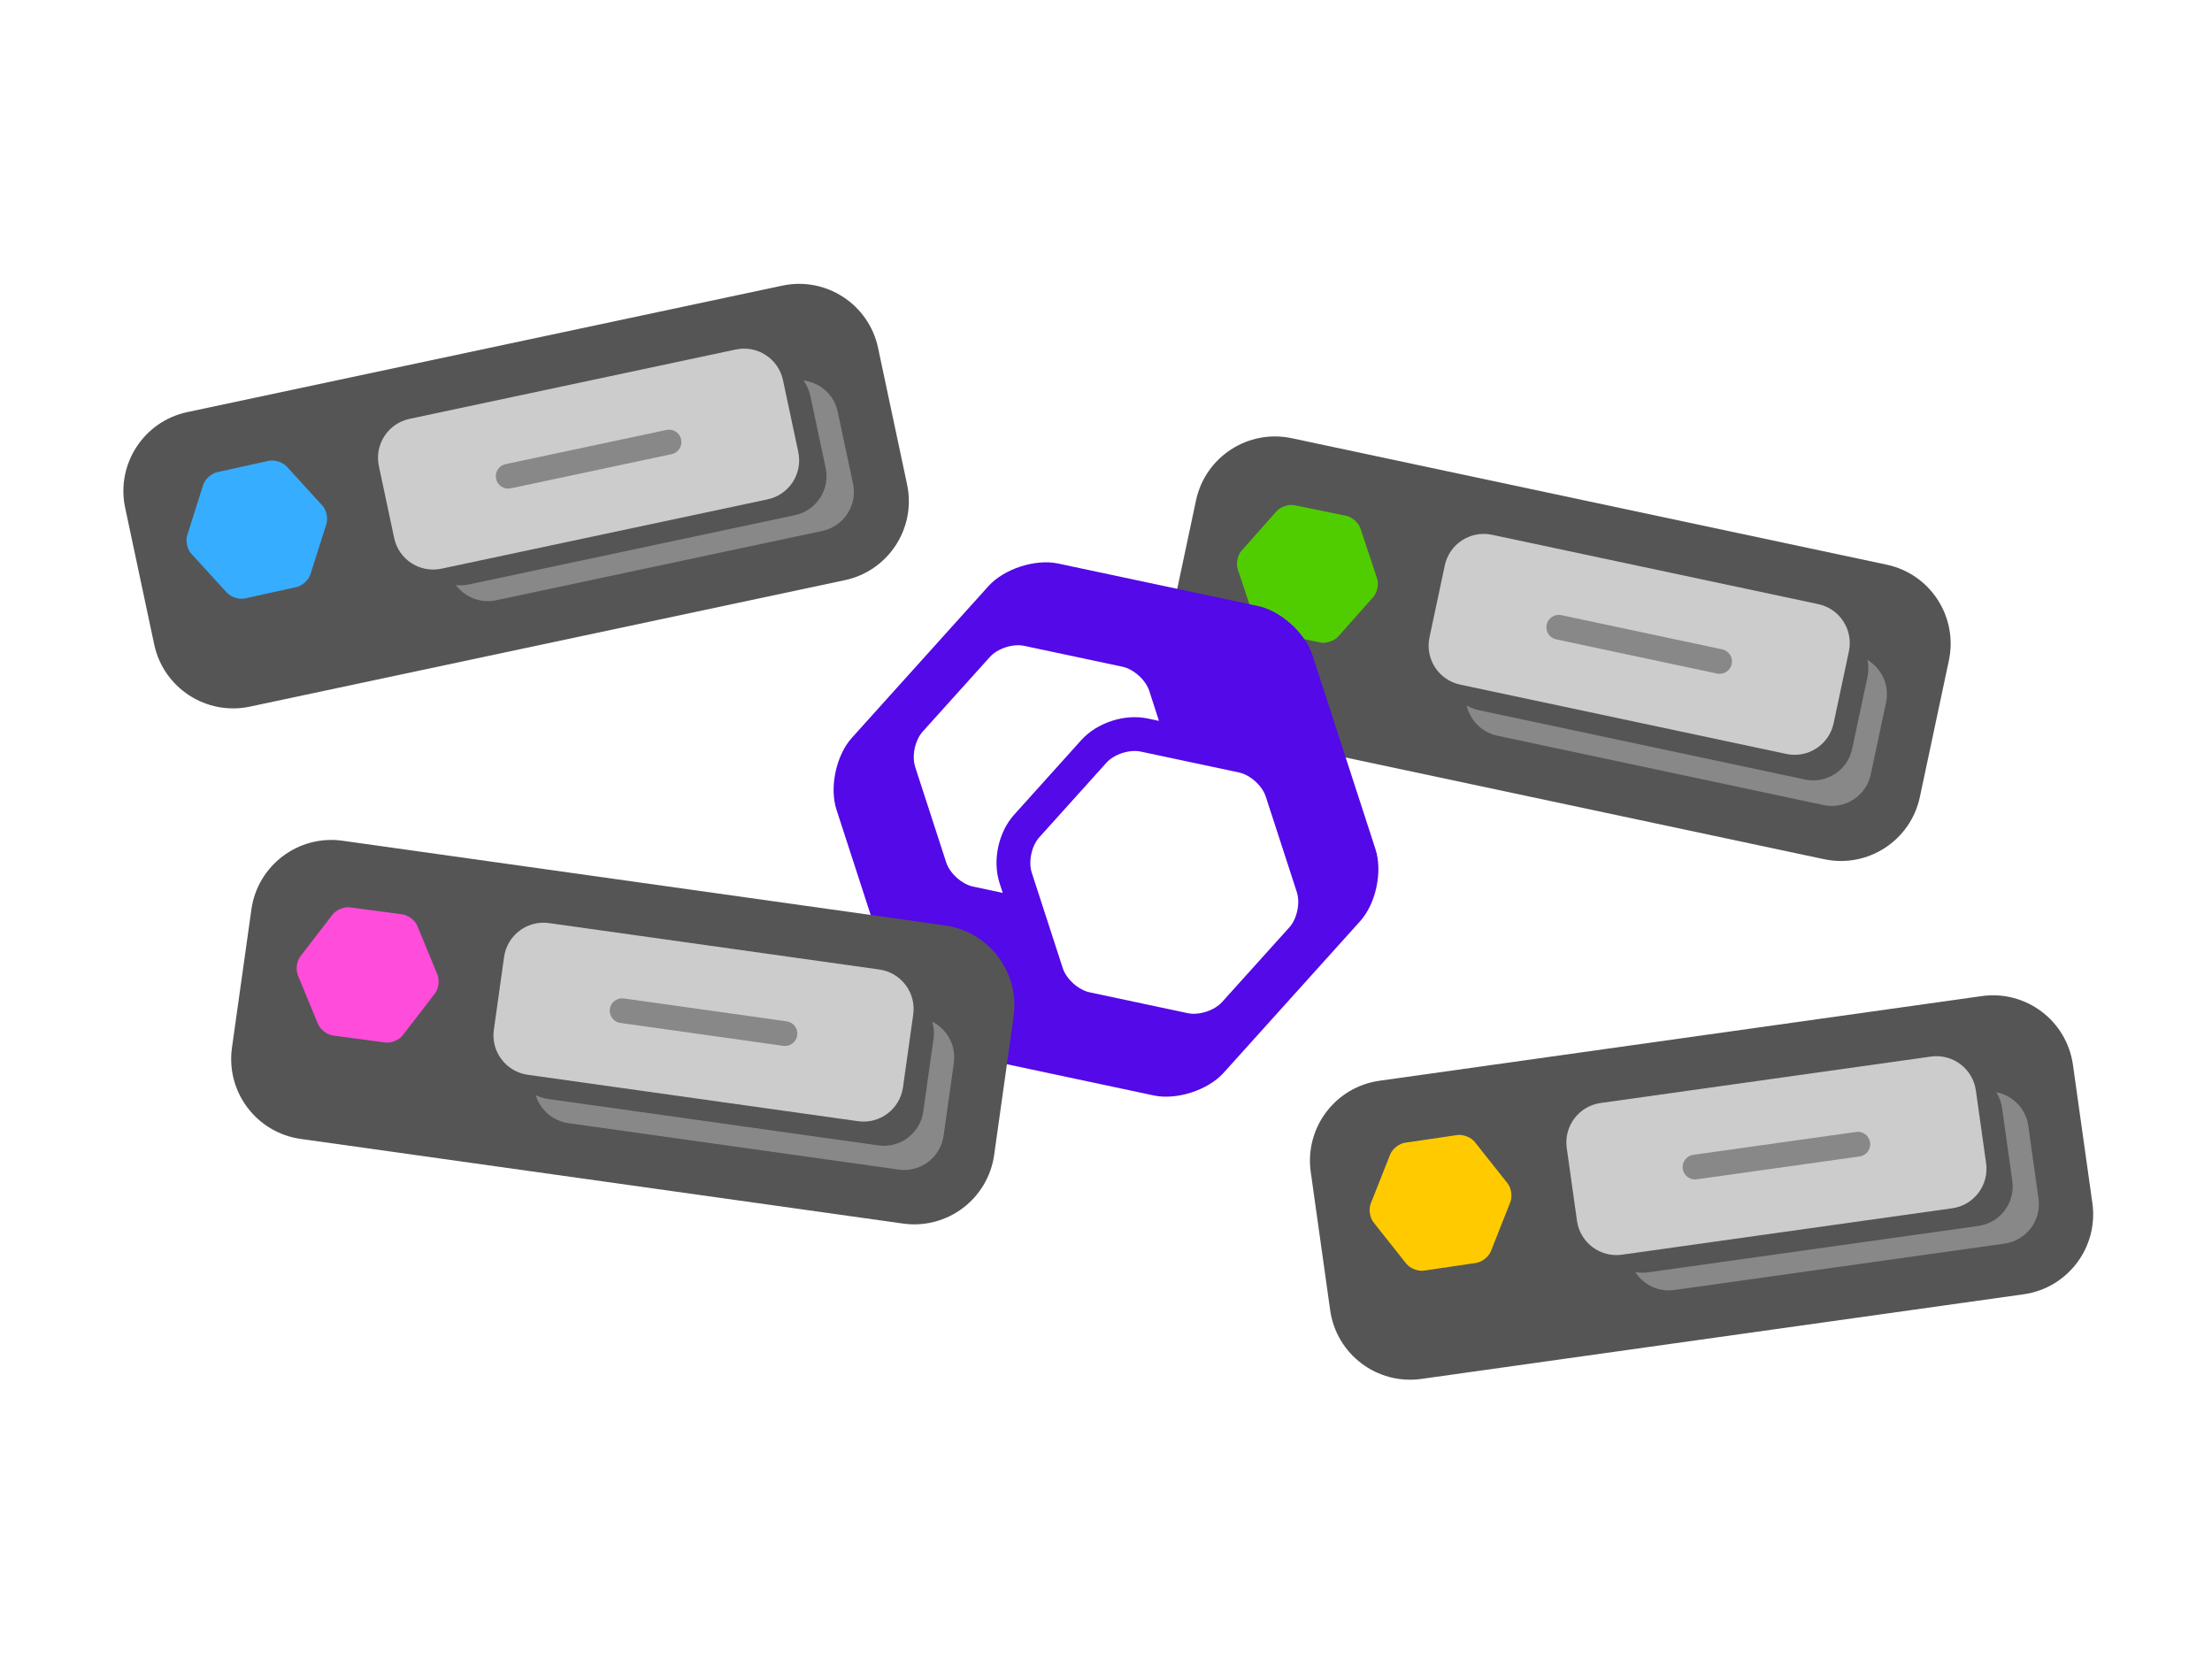 <?xml version="1.0" encoding="UTF-8" standalone="no"?>
<!DOCTYPE svg PUBLIC "-//W3C//DTD SVG 1.1//EN" "http://www.w3.org/Graphics/SVG/1.1/DTD/svg11.dtd">
<!-- Created with Vectornator (http://vectornator.io/) -->
<svg height="150.0pt" stroke-miterlimit="10" style="fill-rule:nonzero;clip-rule:evenodd;stroke-linecap:round;stroke-linejoin:round;" version="1.1" viewBox="0 0 200 150" width="200.0pt" xml:space="preserve" xmlns="http://www.w3.org/2000/svg" xmlns:xlink="http://www.w3.org/1999/xlink">
<defs>
<filter color-interpolation-filters="sRGB" filterUnits="userSpaceOnUse" height="45.099" id="Filter" width="73.733" x="103.996" y="38.104">
<feDropShadow dx="2.44929e-16" dy="4" flood-color="#888888" flood-opacity="0.5" in="SourceGraphic" result="Shadow" stdDeviation="0"/>
</filter>
<filter color-interpolation-filters="sRGB" filterUnits="userSpaceOnUse" height="45.099" id="Filter_2" width="73.733" x="9.8" y="24.308">
<feDropShadow dx="2.44929e-16" dy="4" flood-color="#888888" flood-opacity="0.5" in="SourceGraphic" result="Shadow" stdDeviation="0"/>
</filter>
<filter color-interpolation-filters="sRGB" filterUnits="userSpaceOnUse" height="40.645" id="Filter_3" width="72.705" x="19.957" y="75">
<feDropShadow dx="2.44929e-16" dy="4" flood-color="#888888" flood-opacity="0.5" in="SourceGraphic" result="Shadow" stdDeviation="0"/>
</filter>
<filter color-interpolation-filters="sRGB" filterUnits="userSpaceOnUse" height="40.645" id="Filter_4" width="72.705" x="117.496" y="89.047">
<feDropShadow dx="2.44929e-16" dy="4" flood-color="#888888" flood-opacity="0.5" in="SourceGraphic" result="Shadow" stdDeviation="0"/>
</filter>
</defs>
<g id="レイヤー-1">
<g filter="url(#Filter)">
<path d="M108.139 45.245C108.977 41.301 112.853 38.784 116.797 39.622L170.588 51.056C174.532 51.894 177.049 55.77 176.211 59.714L173.586 72.063C172.748 76.006 168.872 78.524 164.928 77.686L111.137 66.252C107.193 65.414 104.676 61.537 105.514 57.594L108.139 45.245Z" fill="#555555" fill-rule="nonzero" opacity="1" stroke="none"/>
<path d="M133.989 55.746C134.403 53.801 136.314 52.56 138.259 52.973L167.756 59.243C169.701 59.656 170.943 61.568 170.529 63.513L169.147 70.017C168.733 71.962 166.822 73.204 164.877 72.79L135.38 66.52C133.435 66.107 132.193 64.195 132.607 62.251L133.989 55.746Z" fill="#888888" fill-rule="nonzero" opacity="1" stroke="none"/>
<path d="M132.31 53.435C132.723 51.491 134.635 50.249 136.58 50.663L166.077 56.932C168.022 57.346 169.263 59.257 168.85 61.202L167.467 67.707C167.054 69.652 165.142 70.893 163.197 70.48L133.7 64.21C131.755 63.797 130.514 61.885 130.927 59.94L132.31 53.435Z" fill="#555555" fill-rule="nonzero" opacity="1" stroke="none"/>
<path d="M130.631 51.125C131.044 49.18 132.956 47.939 134.9 48.352L164.398 54.622C166.342 55.035 167.584 56.947 167.17 58.892L165.788 65.397C165.374 67.341 163.463 68.583 161.518 68.169L132.021 61.9C130.076 61.486 128.835 59.575 129.248 57.63L130.631 51.125Z" fill="#cccccc" fill-rule="nonzero" opacity="1" stroke="none"/>
<path d="M117.051 45.681L121.721 46.639C122.257 46.749 122.831 47.259 123.004 47.778L124.509 52.302C124.682 52.821 124.527 53.573 124.164 53.982L120.999 57.547C120.636 57.956 119.907 58.198 119.372 58.088L114.701 57.13C114.166 57.02 113.591 56.51 113.419 55.991L111.914 51.467C111.741 50.949 111.896 50.196 112.259 49.787L115.424 46.222C115.787 45.813 116.515 45.571 117.051 45.681Z" fill="#50cd00" fill-rule="nonzero" opacity="1" stroke="none"/>
<path d="M141.169 55.621C140.564 55.492 139.97 55.878 139.842 56.482C139.713 57.087 140.099 57.681 140.704 57.809L155.25 60.901C155.854 61.029 156.448 60.644 156.576 60.039C156.705 59.435 156.319 58.841 155.715 58.712L141.169 55.621Z" fill="#888888" fill-rule="nonzero" opacity="1" stroke="none"/>
</g>
<g opacity="1">
<path d="M95.677 50.953L113.73 54.79C115.801 55.23 118.01 57.219 118.664 59.233L124.367 76.786C125.022 78.799 124.404 81.707 122.987 83.28L110.637 96.996C109.221 98.569 106.394 99.487 104.323 99.047L86.27 95.21C84.199 94.77 81.99 92.781 81.336 90.767L75.633 73.214C74.978 71.201 75.597 68.293 77.013 66.72L89.363 53.004C90.779 51.431 93.606 50.513 95.677 50.953Z" fill="#5309e8" fill-rule="nonzero" opacity="1" stroke="none"/>
<path d="M92.604 58.395C91.586 58.178 90.195 58.628 89.499 59.402L83.426 66.148C82.73 66.922 82.425 68.353 82.747 69.343L85.551 77.972C85.873 78.962 86.96 79.944 87.978 80.16L90.663 80.731L90.378 79.849C89.719 77.82 90.265 75.249 91.693 73.664L97.765 66.917C99.193 65.332 101.692 64.522 103.779 64.965C103.779 64.965 104.584 65.136 104.788 65.18L103.912 62.465C103.59 61.475 102.503 60.499 101.485 60.282L92.604 58.395ZM103.143 67.956C102.125 67.739 100.734 68.189 100.038 68.963L93.965 75.709C93.269 76.483 92.966 77.909 93.287 78.9L96.091 87.533C96.412 88.523 97.499 89.504 98.517 89.721L107.393 91.607C108.411 91.824 109.803 91.369 110.499 90.596L116.576 83.85C117.273 83.076 117.576 81.65 117.254 80.66L114.446 72.025C114.125 71.035 113.037 70.058 112.019 69.842L103.143 67.956Z" fill="#ffffff" fill-rule="nonzero" opacity="1" stroke="none"/>
</g>
<g filter="url(#Filter_2)">
<path d="M11.317 45.917C10.479 41.974 12.996 38.097 16.94 37.259L70.731 25.826C74.675 24.987 78.551 27.505 79.39 31.448L82.014 43.797C82.853 47.74 80.335 51.617 76.392 52.455L22.6 63.889C18.657 64.727 14.78 62.21 13.942 58.266L11.317 45.917Z" fill="#555555" fill-rule="nonzero" opacity="1" stroke="none"/>
<path d="M39.204 44.996C38.791 43.051 40.032 41.14 41.977 40.726L71.474 34.456C73.419 34.043 75.331 35.285 75.744 37.229L77.127 43.734C77.54 45.679 76.299 47.59 74.354 48.004L44.857 54.274C42.912 54.687 41 53.446 40.587 51.501L39.204 44.996Z" fill="#888888" fill-rule="nonzero" opacity="1" stroke="none"/>
<path d="M36.73 43.569C36.317 41.624 37.558 39.712 39.503 39.299L69 33.029C70.945 32.615 72.857 33.857 73.27 35.802L74.653 42.306C75.066 44.251 73.825 46.163 71.88 46.576L42.383 52.846C40.438 53.26 38.526 52.018 38.113 50.073L36.73 43.569Z" fill="#555555" fill-rule="nonzero" opacity="1" stroke="none"/>
<path d="M34.256 42.141C33.843 40.196 35.084 38.285 37.029 37.871L66.526 31.601C68.471 31.188 70.383 32.429 70.796 34.374L72.179 40.879C72.592 42.824 71.351 44.735 69.406 45.149L39.909 51.419C37.964 51.832 36.052 50.59 35.639 48.646L34.256 42.141Z" fill="#cccccc" fill-rule="nonzero" opacity="1" stroke="none"/>
<path d="M19.637 42.691L24.293 41.667C24.827 41.549 25.559 41.781 25.928 42.185L29.142 45.706C29.511 46.11 29.676 46.859 29.511 47.381L28.069 51.925C27.904 52.447 27.337 52.964 26.803 53.082L22.147 54.106C21.613 54.223 20.881 53.991 20.512 53.587L17.297 50.066C16.928 49.663 16.763 48.913 16.929 48.392L18.37 43.847C18.535 43.326 19.102 42.808 19.637 42.691Z" fill="#36adff" fill-rule="nonzero" opacity="1" stroke="none"/>
<path d="M45.714 41.965C45.11 42.094 44.724 42.688 44.853 43.292C44.981 43.897 45.575 44.282 46.179 44.154L60.725 41.062C61.33 40.934 61.716 40.34 61.587 39.735C61.459 39.131 60.865 38.745 60.26 38.874L45.714 41.965Z" fill="#888888" fill-rule="nonzero" opacity="1" stroke="none"/>
</g>
<g filter="url(#Filter_3)">
<path d="M22.73 82.229C23.291 78.237 26.983 75.455 30.975 76.016L85.433 83.669C89.425 84.231 92.207 87.922 91.646 91.915L89.889 104.416C89.328 108.409 85.636 111.19 81.644 110.629L27.186 102.976C23.194 102.415 20.412 98.723 20.973 94.731L22.73 82.229Z" fill="#555555" fill-rule="nonzero" opacity="1" stroke="none"/>
<path d="M49.25 90.901C49.527 88.932 51.347 87.56 53.316 87.837L83.179 92.034C85.148 92.311 86.52 94.131 86.243 96.1L85.317 102.685C85.041 104.654 83.22 106.026 81.251 105.749L51.389 101.552C49.42 101.276 48.048 99.455 48.325 97.487L49.25 90.901Z" fill="#888888" fill-rule="nonzero" opacity="1" stroke="none"/>
<path d="M47.414 88.713C47.691 86.745 49.511 85.373 51.48 85.65L81.343 89.846C83.311 90.123 84.683 91.944 84.407 93.912L83.481 100.498C83.204 102.467 81.384 103.838 79.415 103.562L49.552 99.365C47.583 99.088 46.212 97.268 46.488 95.299L47.414 88.713Z" fill="#555555" fill-rule="nonzero" opacity="1" stroke="none"/>
<path d="M45.577 86.526C45.854 84.557 47.675 83.185 49.643 83.462L79.506 87.659C81.475 87.936 82.847 89.756 82.57 91.725L81.645 98.31C81.368 100.279 79.547 101.651 77.579 101.374L47.716 97.177C45.747 96.9 44.375 95.08 44.652 93.111L45.577 86.526Z" fill="#cccccc" fill-rule="nonzero" opacity="1" stroke="none"/>
<path d="M31.651 82.042L36.377 82.672C36.919 82.745 37.527 83.213 37.736 83.719L39.553 88.127C39.761 88.632 39.66 89.393 39.326 89.827L36.417 93.604C36.084 94.037 35.374 94.33 34.832 94.258L30.106 93.627C29.564 93.555 28.956 93.086 28.747 92.581L26.93 88.173C26.722 87.667 26.823 86.906 27.157 86.473L30.066 82.696C30.399 82.262 31.109 81.97 31.651 82.042Z" fill="#ff4cda" fill-rule="nonzero" opacity="1" stroke="none"/>
<path d="M56.404 90.275C55.792 90.189 55.226 90.616 55.14 91.228C55.054 91.839 55.48 92.405 56.092 92.491L70.819 94.561C71.43 94.647 71.996 94.22 72.082 93.609C72.168 92.997 71.742 92.431 71.13 92.345L56.404 90.275Z" fill="#888888" fill-rule="nonzero" opacity="1" stroke="none"/>
</g>
<g filter="url(#Filter_4)">
<path d="M118.512 105.962C117.951 101.969 120.732 98.278 124.725 97.717L179.183 90.063C183.175 89.502 186.866 92.284 187.427 96.276L189.184 108.778C189.746 112.77 186.964 116.462 182.972 117.023L128.514 124.676C124.521 125.237 120.83 122.456 120.269 118.463L118.512 105.962Z" fill="#555555" fill-rule="nonzero" opacity="1" stroke="none"/>
<path d="M146.395 106.988C146.118 105.019 147.49 103.199 149.459 102.922L179.322 98.725C181.29 98.448 183.111 99.82 183.388 101.789L184.313 108.374C184.59 110.343 183.218 112.163 181.249 112.44L151.386 116.637C149.417 116.914 147.597 115.542 147.32 113.573L146.395 106.988Z" fill="#888888" fill-rule="nonzero" opacity="1" stroke="none"/>
<path d="M144.026 105.391C143.75 103.422 145.122 101.602 147.09 101.325L176.953 97.128C178.922 96.852 180.743 98.223 181.019 100.192L181.945 106.778C182.221 108.746 180.85 110.567 178.881 110.844L149.018 115.04C147.049 115.317 145.229 113.945 144.952 111.976L144.026 105.391Z" fill="#555555" fill-rule="nonzero" opacity="1" stroke="none"/>
<path d="M141.658 103.794C141.381 101.826 142.753 100.005 144.722 99.728L174.585 95.531C176.554 95.255 178.374 96.627 178.651 98.595L179.576 105.181C179.853 107.15 178.481 108.97 176.512 109.247L146.65 113.444C144.681 113.72 142.86 112.349 142.584 110.38L141.658 103.794Z" fill="#cccccc" fill-rule="nonzero" opacity="1" stroke="none"/>
<path d="M127.036 103.323L131.752 102.626C132.293 102.546 133.007 102.829 133.347 103.258L136.308 106.994C136.648 107.422 136.76 108.182 136.559 108.69L134.804 113.123C134.603 113.632 134.001 114.109 133.46 114.189L128.743 114.885C128.202 114.965 127.489 114.682 127.149 114.254L124.187 110.518C123.848 110.089 123.735 109.33 123.937 108.821L125.692 104.388C125.893 103.88 126.495 103.403 127.036 103.323Z" fill="#ffcb00" fill-rule="nonzero" opacity="1" stroke="none"/>
<path d="M153.098 104.415C152.487 104.501 152.06 105.066 152.146 105.678C152.232 106.29 152.798 106.716 153.41 106.63L168.136 104.561C168.748 104.475 169.174 103.909 169.088 103.297C169.002 102.685 168.437 102.259 167.825 102.345L153.098 104.415Z" fill="#888888" fill-rule="nonzero" opacity="1" stroke="none"/>
</g>
</g>
</svg>

